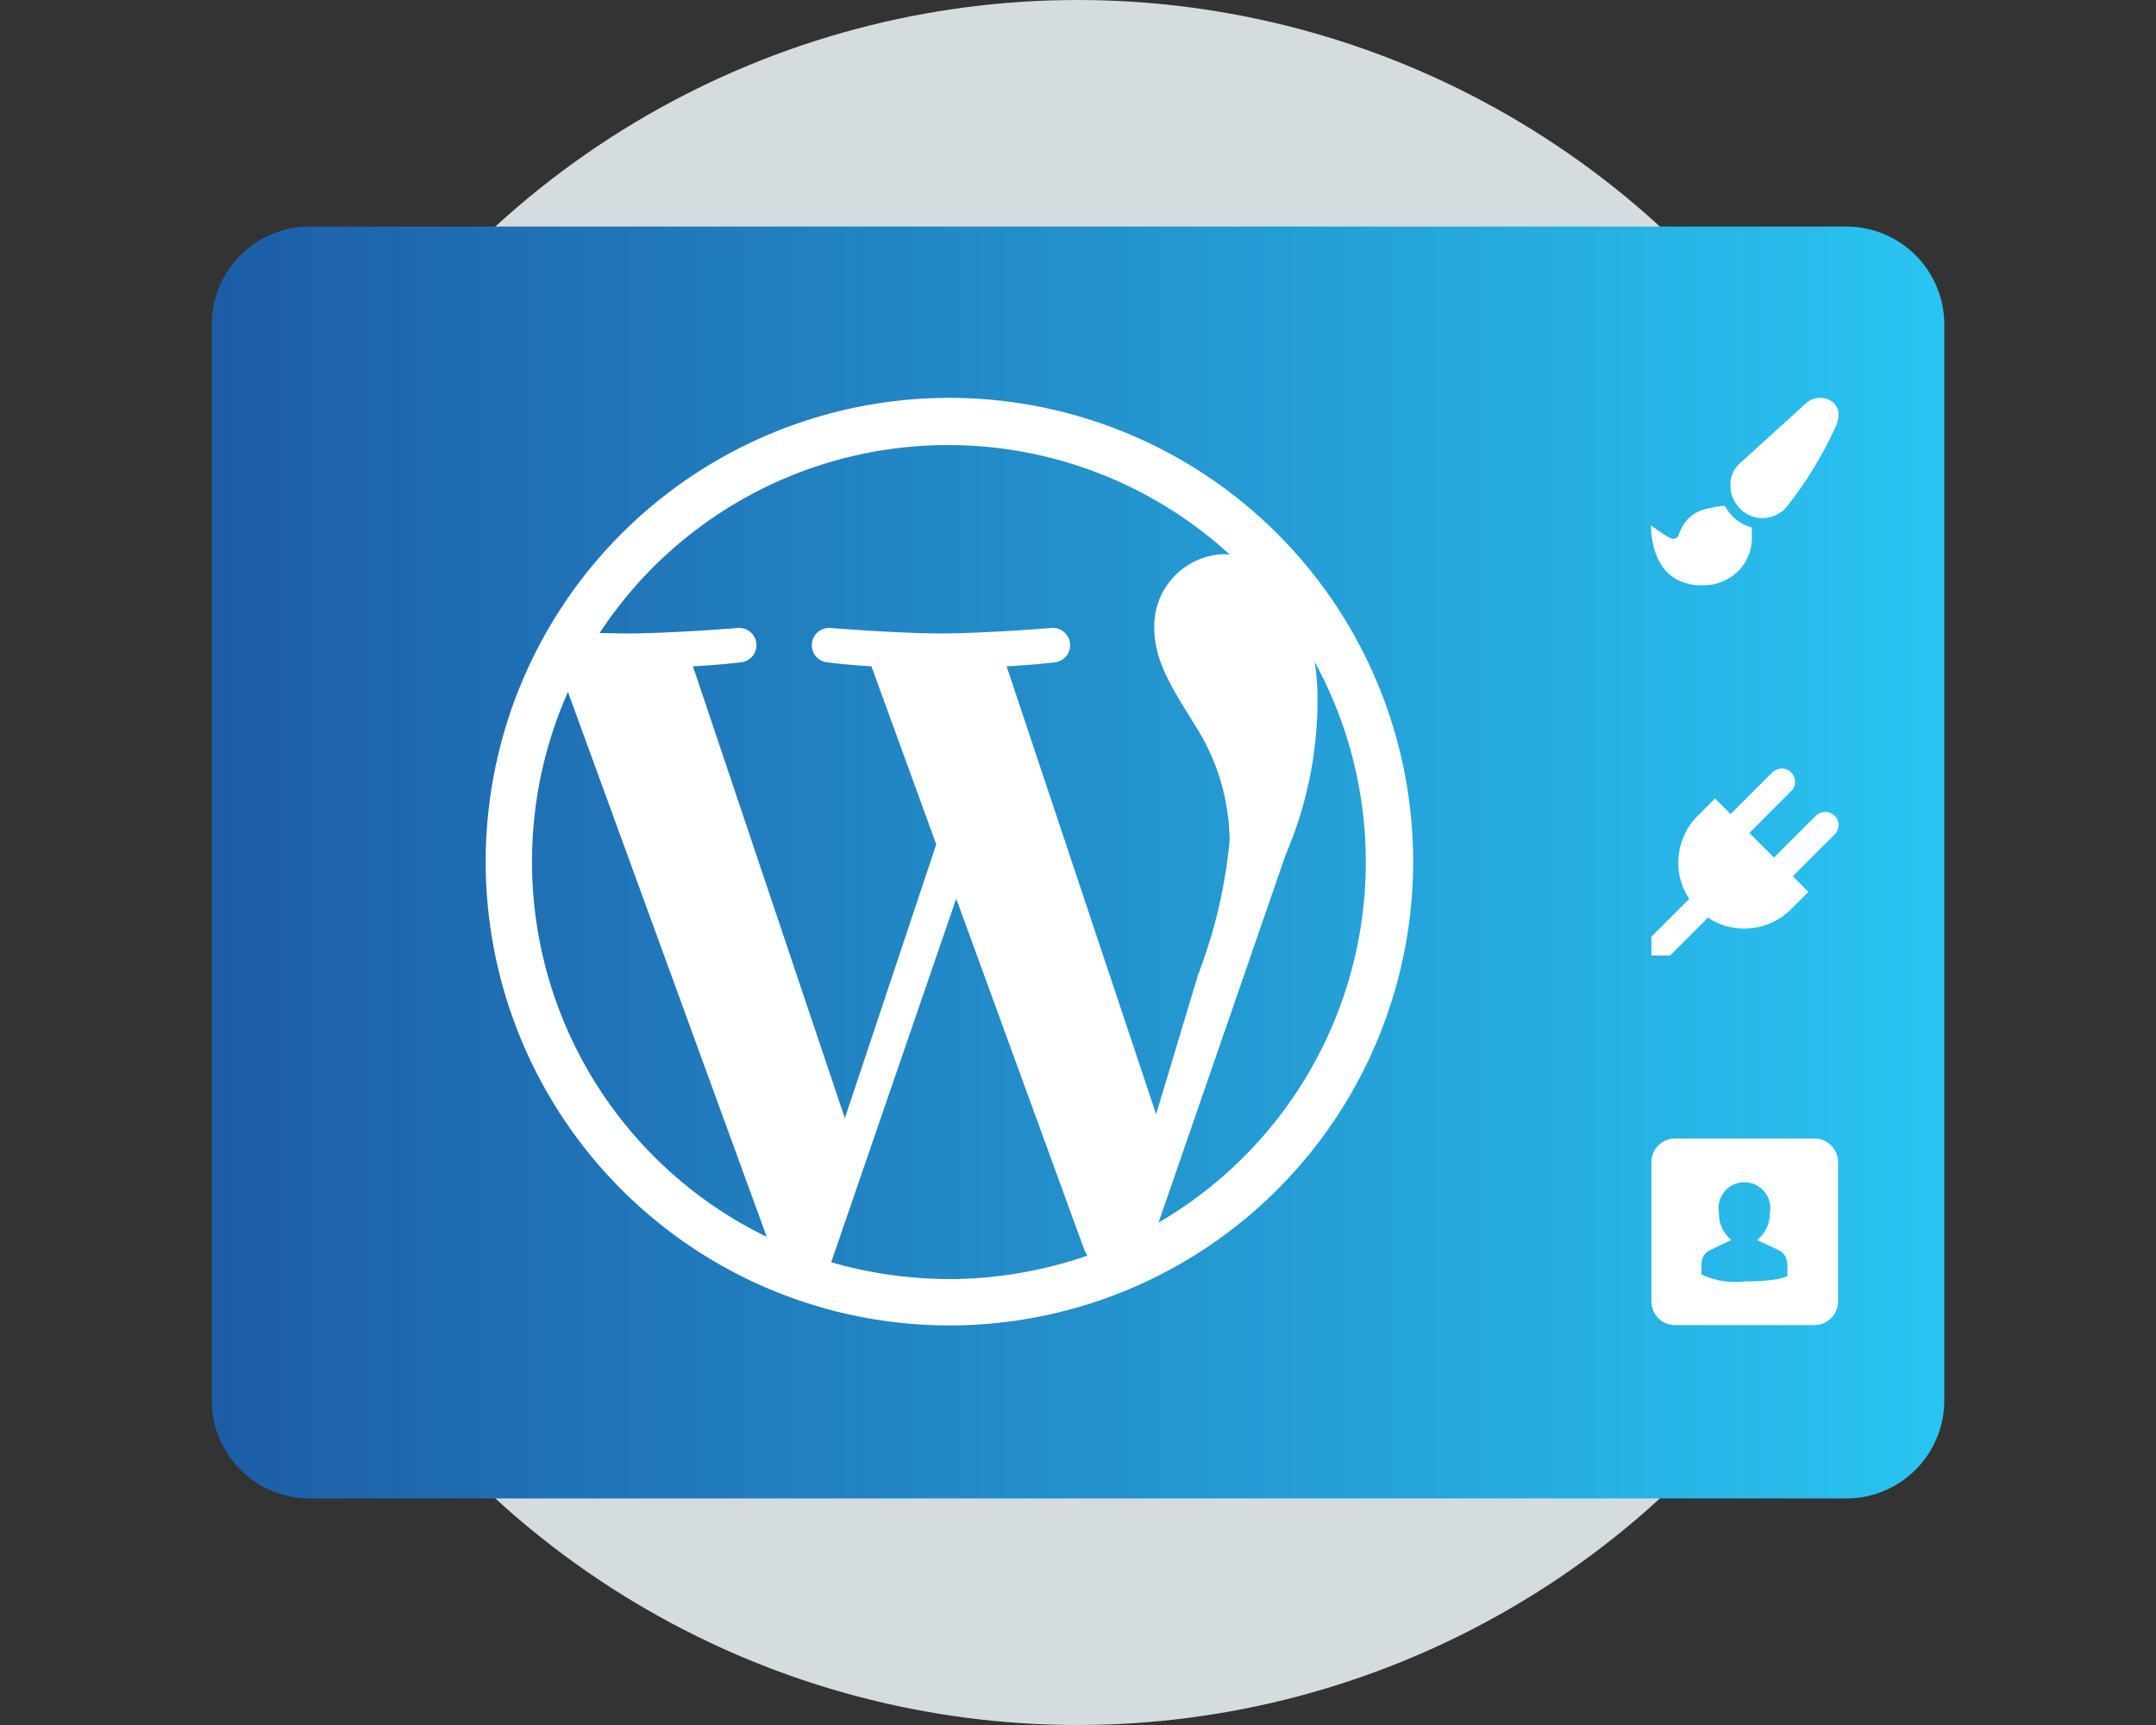 <svg xmlns="http://www.w3.org/2000/svg" xmlns:xlink="http://www.w3.org/1999/xlink" width="100" height="80" viewBox="0 0 100 80">
  <rect x="0" y="0" width="100" height="80" fill="#333333" stroke="none"/>
  <defs>
    <clipPath id="clip-path">
      <rect id="Rectangle_11387" data-name="Rectangle 11387" width="100" height="80" transform="translate(-2109 -16014)" fill="#fff"/>
    </clipPath>
    <linearGradient id="linear-gradient" y1="2.014" x2="1" y2="2.014" gradientUnits="objectBoundingBox">
      <stop offset="0" stop-color="#1d5da7"/>
      <stop offset="1" stop-color="#29c4f1"/>
    </linearGradient>
  </defs>
  <g id="Mask_Group_4271" data-name="Mask Group 4271" transform="translate(2109 16014)" clip-path="url(#clip-path)">
    <g id="wordpress-management" transform="translate(-2099.177 -16014)">
      <ellipse id="Ellipse_3543" data-name="Ellipse 3543" cx="39.978" cy="40" rx="39.978" ry="40" transform="translate(0.181)" fill="#d4dcdf"/>
      <path id="Path_66315" data-name="Path 66315" d="M4.628,10.507h71.1a4.544,4.544,0,0,1,4.628,4.449V65.043a4.544,4.544,0,0,1-4.628,4.449H4.628A4.544,4.544,0,0,1,0,65.043V14.956a4.544,4.544,0,0,1,4.628-4.449Z" fill="url(#linear-gradient)"/>
      <path id="Path_66316" data-name="Path 66316" d="M34.2,18.451a21.509,21.509,0,1,0,15.215,6.293A21.528,21.528,0,0,0,34.2,18.451ZM14.854,39.972a19.349,19.349,0,0,1,1.666-7.881l9.22,25.27A19.339,19.339,0,0,1,14.853,39.975ZM34.2,59.319a19.949,19.949,0,0,1-5.471-.779l5.8-16.865,5.941,16.286a2.014,2.014,0,0,0,.145.272A19.854,19.854,0,0,1,34.2,59.321ZM36.865,30.9c1.159-.054,2.21-.181,2.21-.181a.8.8,0,1,0-.127-1.595s-3.134.254-5.163.254c-1.9,0-5.09-.254-5.09-.254a.8.8,0,1,0-.127,1.595s.978.127,2.027.181l3.007,8.26-4.239,12.7L22.317,30.9c1.159-.054,2.21-.181,2.21-.181a.8.8,0,1,0-.127-1.595s-3.134.254-5.163.254c-.363,0-.8-.018-1.25-.018a19.339,19.339,0,0,1,29.225-3.642c-.091,0-.163-.018-.254-.018a3.339,3.339,0,0,0-3.243,3.424c0,1.595.924,2.934,1.9,4.529a10.088,10.088,0,0,1,1.595,5.326,23.531,23.531,0,0,1-1.471,6.249L43.8,51.675,36.865,30.9Zm14.293-.2a19.351,19.351,0,0,1-7.246,26l5.905-17.083a18.175,18.175,0,0,0,1.468-6.921,12.088,12.088,0,0,0-.127-1.993ZM74.6,18.451a.933.933,0,0,1,.6.213.747.747,0,0,1,.254.561,1.621,1.621,0,0,1-.213.724,17.382,17.382,0,0,1-2.265,3.642,1.515,1.515,0,0,1-1.051.435,1.4,1.4,0,0,1-1.051-.453,1.461,1.461,0,0,1-.435-1.067,1.307,1.307,0,0,1,.453-1.033l3.093-2.807a1.013,1.013,0,0,1,.617-.215Zm-4.42,5.013a2.18,2.18,0,0,0,.526.634,1.948,1.948,0,0,0,.724.363v.345a2.2,2.2,0,0,1-.634,1.684,2.283,2.283,0,0,1-1.684.652,2.421,2.421,0,0,1-1.051-.213,1.92,1.92,0,0,1-.747-.615,2.855,2.855,0,0,1-.417-.887,4.01,4.01,0,0,1-.145-1.067,1.951,1.951,0,0,0,.2.145l.308.213a1.6,1.6,0,0,0,.29.181.768.768,0,0,0,.213.091.271.271,0,0,0,.272-.181,2.528,2.528,0,0,1,.272-.543,1.653,1.653,0,0,1,.345-.363,1.952,1.952,0,0,1,.435-.236,4.157,4.157,0,0,1,.508-.127,2.389,2.389,0,0,1,.585-.075Zm5.09,14.366a.61.61,0,0,1,0,.868L73.33,40.637l.724.724-.779.779a3.04,3.04,0,0,1-1.884.906,2.969,2.969,0,0,1-1.993-.49l-1.757,1.757h-.869v-.869l1.757-1.757a2.969,2.969,0,0,1-.49-1.993,3.04,3.04,0,0,1,.906-1.884l.779-.779.724.724,1.936-1.933a.633.633,0,0,1,.435-.181.619.619,0,0,1,.615.615.533.533,0,0,1-.181.435L71.318,38.63l1.141,1.141L74.4,37.834a.633.633,0,0,1,.435-.181.587.587,0,0,1,.435.181ZM74.326,52.8H67.877A1.1,1.1,0,0,0,66.772,53.9v6.449a1.1,1.1,0,0,0,1.105,1.105h6.449a1.1,1.1,0,0,0,1.105-1.105V53.9A1.1,1.1,0,0,0,74.326,52.8ZM73.113,59.12c-.073.181-.942.308-2.011.308a3.667,3.667,0,0,1-2.011-.326v-.363a1.216,1.216,0,0,1,.073-.435.712.712,0,0,1,.326-.326l.6-.29.054-.018.254-.127.073-.036v-.015a1.508,1.508,0,0,1-.561-1.232,1.2,1.2,0,1,1,2.355,0,1.521,1.521,0,0,1-.579,1.232v.018l.381.181.615.29a.712.712,0,0,1,.326.326,1.216,1.216,0,0,1,.073.435v.381h.036Z" fill="#fff"/>
    </g>
  </g>
</svg>
